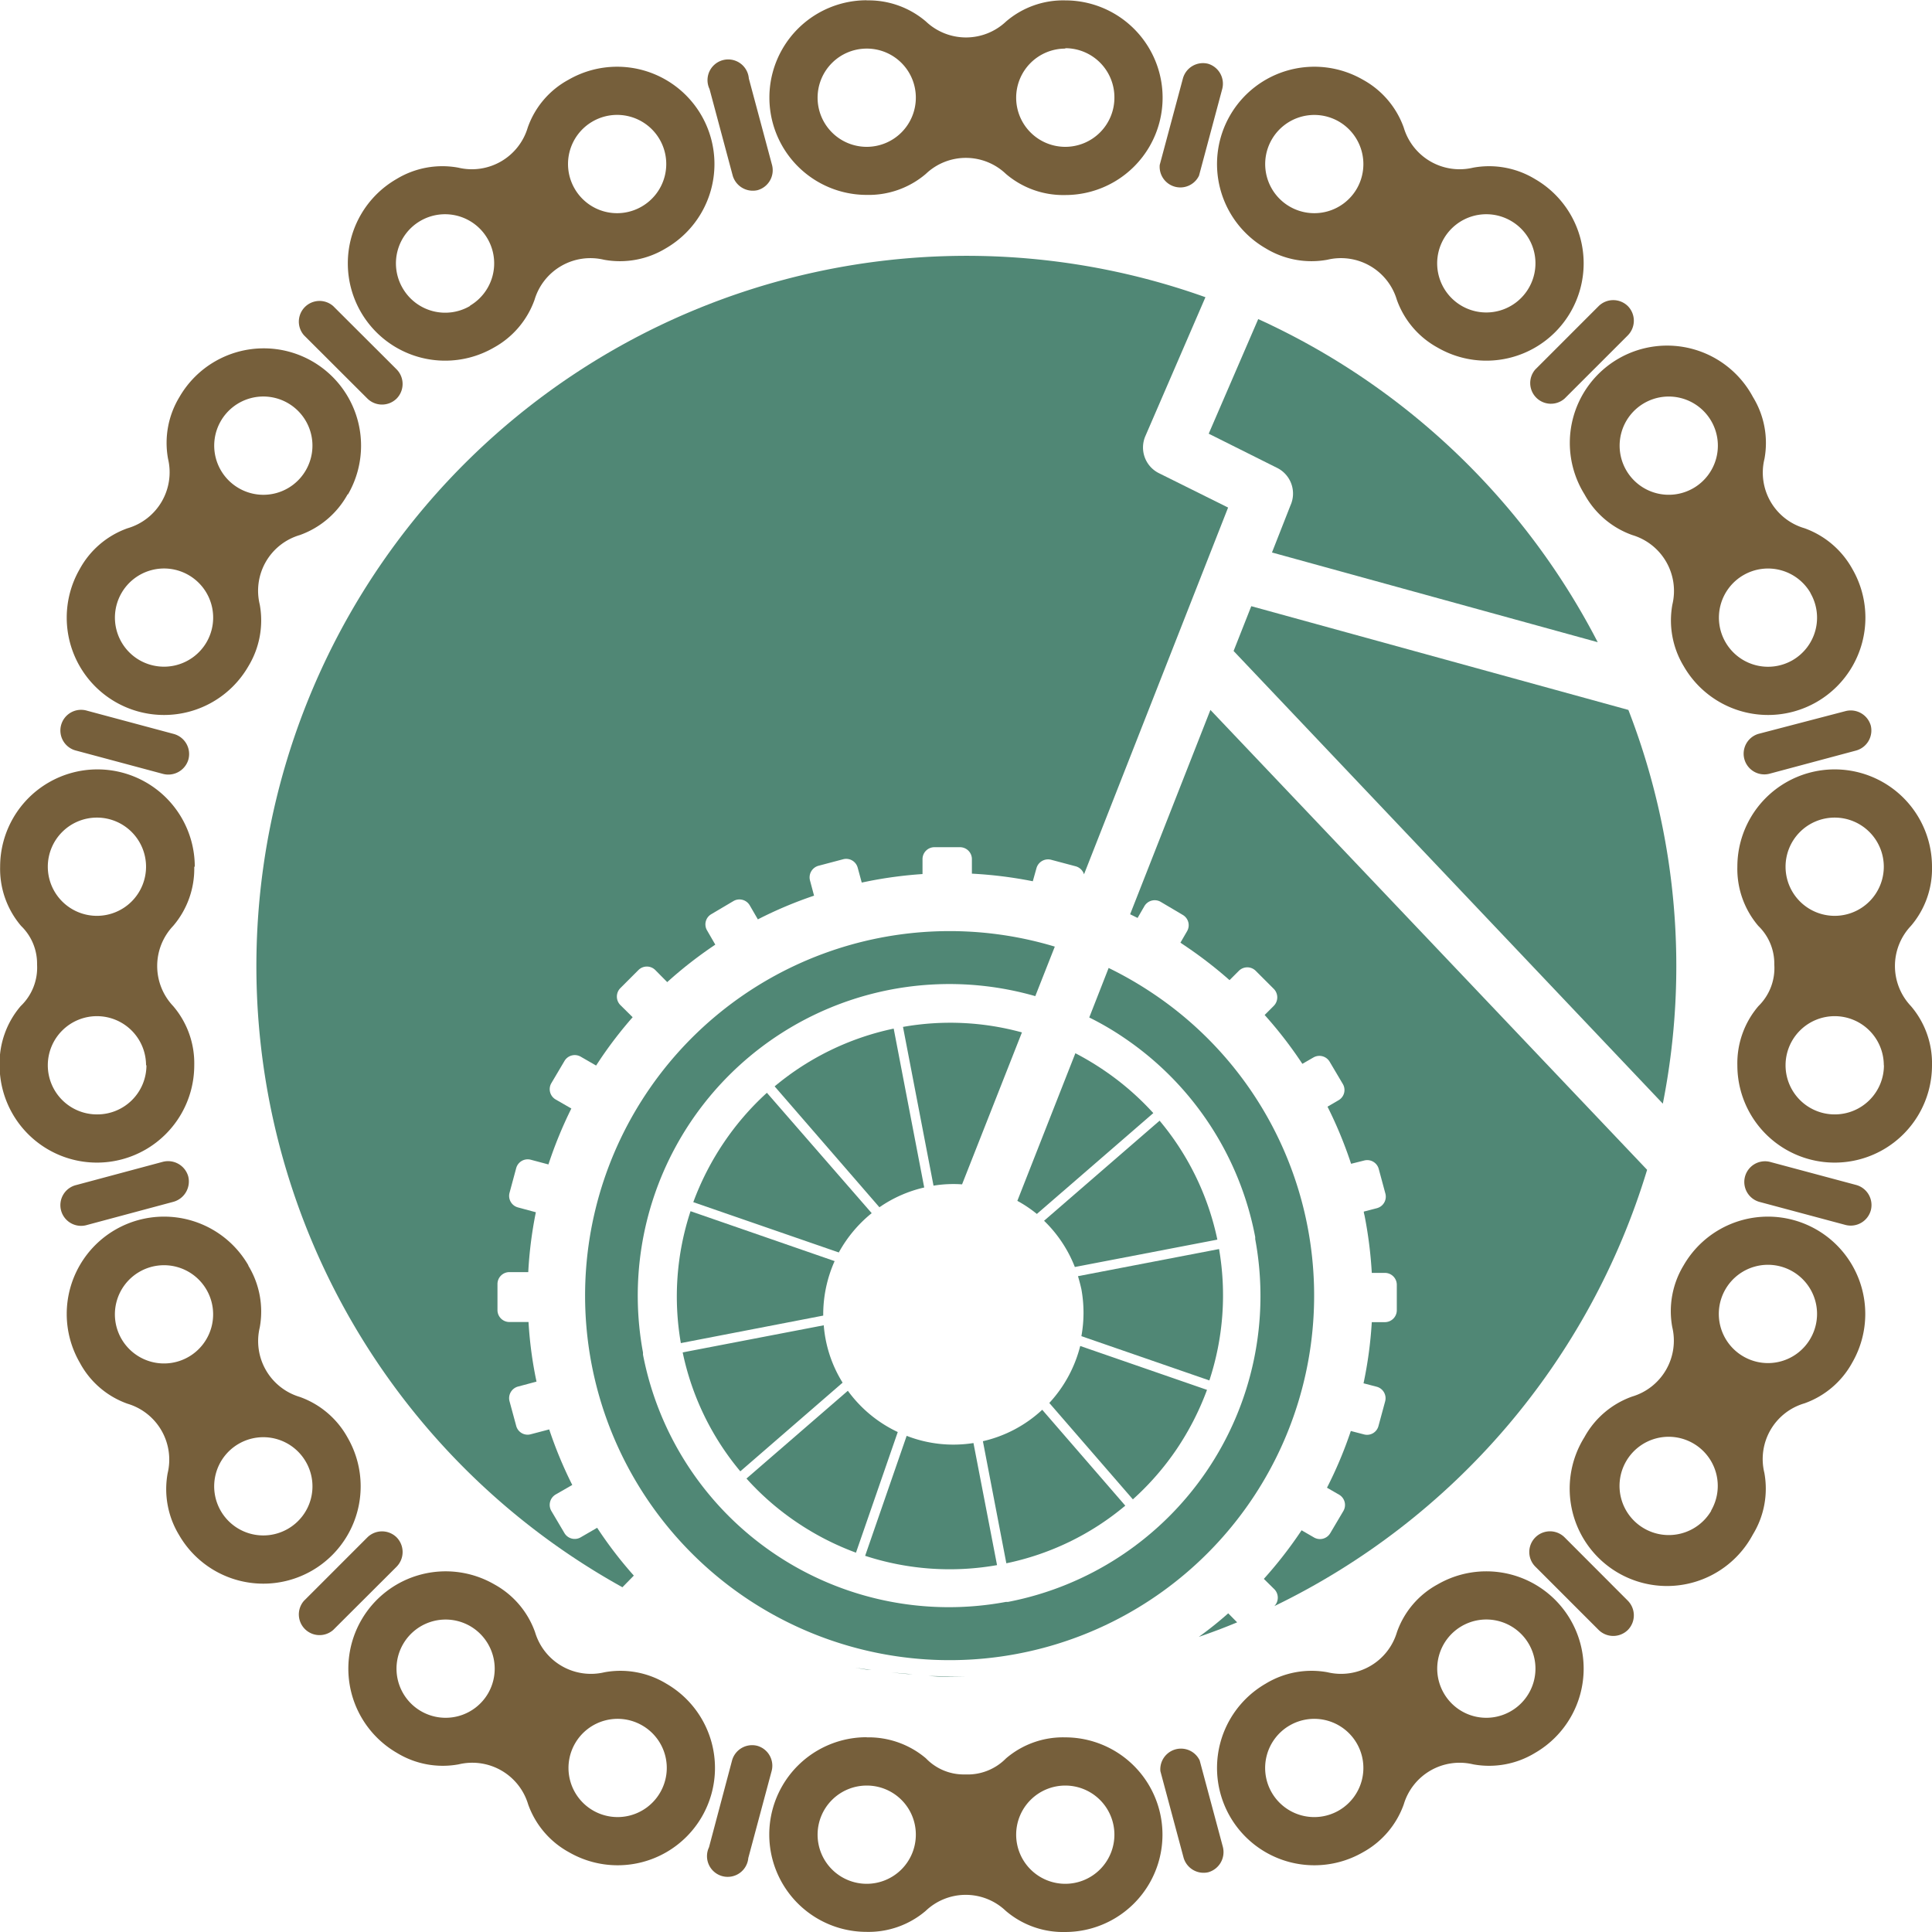 <svg id="OBJECTS" xmlns="http://www.w3.org/2000/svg" viewBox="0 0 147.5 147.5"><defs><style>.cls-1{fill:#508775;}.cls-1,.cls-2{fill-rule:evenodd;}.cls-2{fill:#765f3b;}</style></defs><title>2</title><path class="cls-1" d="M133.26,386.64l.09,0Z" transform="translate(-78.17 -261.97)"/><path class="cls-1" d="M139,378.19a21,21,0,0,0,4.52,2.32l3.19-9.21a9.94,9.94,0,0,1-3.81-3.15l-7.74,6.7A20.7,20.7,0,0,0,139,378.19Z" transform="translate(-78.17 -261.97)"/><path class="cls-1" d="M129.25,385l0,0h0Z" transform="translate(-78.17 -261.97)"/><path class="cls-1" d="M137.31,344.91l8,9.23a9.87,9.87,0,0,1,3.42-1.51l-2.33-12.13A20.86,20.86,0,0,0,137.31,344.91Z" transform="translate(-78.17 -261.97)"/><path class="cls-1" d="M142.5,367.53a9.71,9.71,0,0,1-1.44-4.38l-10.77,2.07a20.74,20.74,0,0,0,4.4,9.08Z" transform="translate(-78.17 -261.97)"/><path class="cls-1" d="M133.42,349.22a21.29,21.29,0,0,0-2.32,4.53l11.11,3.84a10.09,10.09,0,0,1,2.51-3l-8-9.19A21,21,0,0,0,133.42,349.22Z" transform="translate(-78.17 -261.97)"/><path class="cls-1" d="M130.15,364.51l10.87-2.1a10,10,0,0,1,.87-4.16l-11-3.81A20.78,20.78,0,0,0,130.15,364.51Z" transform="translate(-78.17 -261.97)"/><path class="cls-1" d="M151.62,352.39l4.57-11.6a20.65,20.65,0,0,0-9.08-.42l2.33,12.12A9.45,9.45,0,0,1,151.62,352.39Z" transform="translate(-78.17 -261.97)"/><path class="cls-1" d="M178,355.64a27.71,27.71,0,0,0-11.73-17.77,28.27,28.27,0,0,0-3.46-2l-1.48,3.78a22.17,22.17,0,0,1,2.67,1.56,23.7,23.7,0,0,1,10,15.2l0,.16a23.78,23.78,0,0,1-18.88,27.7l-.16,0a23.78,23.78,0,0,1-27.7-18.88l0-.16a23.79,23.79,0,0,1,29.95-27.21l1.49-3.78A27.83,27.83,0,1,0,178,355.64Z" transform="translate(-78.17 -261.97)"/><path class="cls-1" d="M126.56,382.26a31.23,31.23,0,0,1-2.8-3.65l-1.26.73a.91.91,0,0,1-1.24-.33l-1-1.69a.92.92,0,0,1,.33-1.25l1.27-.73a31.76,31.76,0,0,1-1.76-4.24l-1.41.37a.9.9,0,0,1-1.11-.64l-.51-1.88a.92.92,0,0,1,.64-1.12l1.42-.38-.09-.44a30.59,30.59,0,0,1-.52-4.11h-1.46a.91.91,0,0,1-.91-.91V360a.91.91,0,0,1,.91-.91h1.44a31.37,31.37,0,0,1,.58-4.57l-1.37-.37a.91.91,0,0,1-.64-1.11l.51-1.89a.91.91,0,0,1,1.11-.64l1.35.36a32.43,32.43,0,0,1,1.75-4.27l-1.2-.69a.91.91,0,0,1-.33-1.24l1-1.69a.91.91,0,0,1,1.24-.34l1.18.68.33-.5a31.49,31.49,0,0,1,2.46-3.19l-.94-.93a.92.92,0,0,1,0-1.29l1.38-1.38a.91.91,0,0,1,1.29,0l.91.92a31.93,31.93,0,0,1,3.67-2.86l-.63-1.09a.9.9,0,0,1,.33-1.24l1.69-1a.91.91,0,0,1,1.24.33l.62,1.07a31.34,31.34,0,0,1,4.29-1.81l-.31-1.16a.92.92,0,0,1,.64-1.12l1.89-.5a.91.91,0,0,1,1.11.64l.31,1.14.64-.13a32.29,32.29,0,0,1,4-.52v-1.14a.91.91,0,0,1,.91-.91h1.95a.91.91,0,0,1,.91.91v1.11a32.47,32.47,0,0,1,4.65.58l.28-1a.92.92,0,0,1,1.12-.64l1.88.5a.92.92,0,0,1,.63.61l11-28-5.31-2.64h0a2.19,2.19,0,0,1-1-2.83l4.58-10.59a54.22,54.22,0,0,0-44.51,98.49Z" transform="translate(-78.17 -261.97)"/><path class="cls-1" d="M170.45,295.08l5.24,2.62a2.19,2.19,0,0,1,1,2.86l-1.41,3.59L200.15,311a54.68,54.68,0,0,0-25.92-24.67Z" transform="translate(-78.17 -261.97)"/><path class="cls-1" d="M173.7,308.25l-1.35,3.42,32.77,34.56a54.08,54.08,0,0,0-2.63-30.06Z" transform="translate(-78.17 -261.97)"/><path class="cls-1" d="M159.79,389.38l.6-.09Z" transform="translate(-78.17 -261.97)"/><path class="cls-1" d="M172.62,385.83l-.68-.69a27.71,27.71,0,0,1-2.25,1.8C170.68,386.6,171.66,386.23,172.62,385.83Z" transform="translate(-78.17 -261.97)"/><path class="cls-1" d="M157.11,389.7l.78-.08Z" transform="translate(-78.17 -261.97)"/><path class="cls-1" d="M162.79,388.86h0Z" transform="translate(-78.17 -261.97)"/><path class="cls-1" d="M157.88,355.17a9.94,9.94,0,0,1,2.35,3.53l10.88-2.09a20.75,20.75,0,0,0-4.41-9.08Z" transform="translate(-78.17 -261.97)"/><path class="cls-1" d="M154.5,389.89l.75-.05Z" transform="translate(-78.17 -261.97)"/><path class="cls-1" d="M147.86,389.79c-.55,0-1.1-.08-1.65-.14C146.76,389.71,147.31,389.75,147.86,389.79Z" transform="translate(-78.17 -261.97)"/><path class="cls-1" d="M144.7,389.46c-.41,0-.83-.1-1.24-.17C143.87,389.36,144.29,389.41,144.7,389.46Z" transform="translate(-78.17 -261.97)"/><path class="cls-1" d="M204.39,349.41l.06-.21Z" transform="translate(-78.17 -261.97)"/><path class="cls-1" d="M141.72,389l-.94-.18Z" transform="translate(-78.17 -261.97)"/><path class="cls-1" d="M205,347l.12-.51Z" transform="translate(-78.17 -261.97)"/><path class="cls-1" d="M170.58,316.17l-6.13,15.6.57.28.52-.9a.91.91,0,0,1,1.24-.33l1.69,1a.91.91,0,0,1,.33,1.24l-.51.88.46.31a32.47,32.47,0,0,1,3.29,2.55l.71-.71a.91.91,0,0,1,1.29,0l1.38,1.38a.92.92,0,0,1,0,1.29l-.7.7a31.9,31.9,0,0,1,2.88,3.73l.85-.49a.91.91,0,0,1,1.24.34l1,1.69a.9.9,0,0,1-.33,1.24l-.84.49a32.2,32.2,0,0,1,1.8,4.36l1-.25a.91.91,0,0,1,1.11.64l.51,1.89a.91.91,0,0,1-.65,1.11l-1,.26c0,.12.05.24.07.37a31.93,31.93,0,0,1,.54,4.31h1a.91.91,0,0,1,.91.91V362a.91.91,0,0,1-.91.91h-1a31.59,31.59,0,0,1-.63,4.67l1,.26a.91.91,0,0,1,.65,1.12l-.51,1.88a.9.9,0,0,1-1.11.64l-1-.26a31.69,31.69,0,0,1-1.82,4.33l.92.53a.91.91,0,0,1,.33,1.25l-1,1.69a.91.91,0,0,1-1.24.33l-.95-.55-.12.18a32.24,32.24,0,0,1-2.76,3.53l.8.79a.92.92,0,0,1,0,1.29h0a54.56,54.56,0,0,0,28.46-33.31Z" transform="translate(-78.17 -261.97)"/><path class="cls-1" d="M164.08,376.92l-6.34-7.32a9.88,9.88,0,0,1-4.53,2.4l1.79,9.32A20.63,20.63,0,0,0,164.08,376.92Z" transform="translate(-78.17 -261.97)"/><path class="cls-1" d="M168,372.61a21.29,21.29,0,0,0,2.32-4.53l-9.68-3.35a10,10,0,0,1-2.36,4.35l6.38,7.36A21,21,0,0,0,168,372.61Z" transform="translate(-78.17 -261.97)"/><path class="cls-1" d="M171.24,357.33l-10.77,2.07c.1.34.19.68.26,1a10,10,0,0,1,0,3.58l9.77,3.38A20.75,20.75,0,0,0,171.24,357.33Z" transform="translate(-78.17 -261.97)"/><path class="cls-1" d="M154.29,381.46l-1.8-9.32a9.83,9.83,0,0,1-5.1-.55l-3.17,9.16A20.78,20.78,0,0,0,154.29,381.46Z" transform="translate(-78.17 -261.97)"/><path class="cls-1" d="M136.06,387.58l-.39-.12Z" transform="translate(-78.17 -261.97)"/><path class="cls-1" d="M138.84,388.35l-.66-.17Z" transform="translate(-78.17 -261.97)"/><path class="cls-1" d="M151.92,390c-1,0-1.93,0-2.89-.08C150,389.93,151,390,151.92,390Z" transform="translate(-78.17 -261.97)"/><path class="cls-1" d="M162.39,343.64a21.51,21.51,0,0,0-2.12-1.26l-4.43,11.27a9.63,9.63,0,0,1,1.49,1l8.89-7.7A21,21,0,0,0,162.39,343.64Z" transform="translate(-78.17 -261.97)"/><path class="cls-2" d="M144.34,262a6.73,6.73,0,0,1,4.52,1.61,4.45,4.45,0,0,0,6.12,0A6.69,6.69,0,0,1,159.5,262a7.43,7.43,0,1,1,0,14.86,6.73,6.73,0,0,1-4.53-1.61,4.43,4.43,0,0,0-6.12,0,6.72,6.72,0,0,1-4.51,1.6,7.43,7.43,0,1,1,0-14.86Zm0,3.68a3.75,3.75,0,1,0,3.75,3.75,3.74,3.74,0,0,0-3.75-3.75Zm15.16,0a3.75,3.75,0,1,0,3.75,3.75A3.75,3.75,0,0,0,159.5,265.65Z" transform="translate(-78.17 -261.97)"/><path class="cls-2" d="M144.34,394.61a6.77,6.77,0,0,1,4.52,1.6,4,4,0,0,0,3,1.23,4.1,4.1,0,0,0,3.11-1.22,6.69,6.69,0,0,1,4.52-1.61,7.43,7.43,0,1,1,0,14.86,6.73,6.73,0,0,1-4.53-1.61,4.43,4.43,0,0,0-6.12,0,6.72,6.72,0,0,1-4.51,1.6,7.43,7.43,0,1,1,0-14.86Zm0,3.68a3.75,3.75,0,1,0,3.75,3.75,3.74,3.74,0,0,0-3.75-3.75Zm15.16,0a3.75,3.75,0,1,0,3.75,3.75A3.75,3.75,0,0,0,159.5,398.29Z" transform="translate(-78.17 -261.97)"/><path class="cls-2" d="M182.23,268.06a6.76,6.76,0,0,1,3.11,3.65,4.45,4.45,0,0,0,5.3,3.06,6.75,6.75,0,0,1,4.72.87,7.43,7.43,0,1,1-7.43,12.87,6.73,6.73,0,0,1-3.12-3.66,4.45,4.45,0,0,0-5.3-3.05,6.72,6.72,0,0,1-4.71-.87,7.43,7.43,0,0,1,7.43-12.87Zm-1.84,3.19a3.75,3.75,0,1,0,1.37,5.12,3.76,3.76,0,0,0-1.37-5.12Zm13.13,7.58a3.75,3.75,0,1,0,1.37,5.12A3.74,3.74,0,0,0,193.52,278.83Z" transform="translate(-78.17 -261.97)"/><path class="cls-2" d="M115.91,382.93a6.73,6.73,0,0,1,3.11,3.65,4.45,4.45,0,0,0,5.3,3.06,6.75,6.75,0,0,1,4.72.87,7.43,7.43,0,1,1-7.43,12.87,6.73,6.73,0,0,1-3.12-3.66,4.45,4.45,0,0,0-5.3-3.05,6.72,6.72,0,0,1-4.71-.87,7.43,7.43,0,0,1,7.43-12.87Zm-1.84,3.19a3.75,3.75,0,1,0,1.37,5.12,3.76,3.76,0,0,0-1.37-5.12Zm13.13,7.58a3.75,3.75,0,1,0,1.37,5.12A3.74,3.74,0,0,0,127.2,393.7Z" transform="translate(-78.17 -261.97)"/><path class="cls-2" d="M212,292.28a6.7,6.7,0,0,1,.88,4.72,4.42,4.42,0,0,0,3.06,5.3,6.8,6.8,0,0,1,3.65,3.11,7.43,7.43,0,1,1-12.87,7.43,6.75,6.75,0,0,1-.87-4.72,4.45,4.45,0,0,0-3.06-5.3,6.73,6.73,0,0,1-3.65-3.11A7.43,7.43,0,1,1,212,292.28Zm-3.18,1.84a3.75,3.75,0,1,0-1.37,5.12,3.75,3.75,0,0,0,1.37-5.12Zm7.58,13.13a3.75,3.75,0,1,0-1.37,5.12A3.75,3.75,0,0,0,216.39,307.25Z" transform="translate(-78.17 -261.97)"/><path class="cls-2" d="M97.13,358.6a6.74,6.74,0,0,1,.87,4.72,4.45,4.45,0,0,0,3.06,5.3,6.76,6.76,0,0,1,3.65,3.11,7.43,7.43,0,1,1-12.87,7.43,6.75,6.75,0,0,1-.87-4.72,4.45,4.45,0,0,0-3.06-5.3A6.65,6.65,0,0,1,84.26,366a7.43,7.43,0,0,1,12.87-7.43Zm-3.19,1.84a3.75,3.75,0,1,0-1.37,5.12,3.75,3.75,0,0,0,1.37-5.12Zm7.58,13.13a3.75,3.75,0,1,0-1.37,5.12A3.74,3.74,0,0,0,101.52,373.57Z" transform="translate(-78.17 -261.97)"/><path class="cls-2" d="M225.67,328.14a6.71,6.71,0,0,1-1.61,4.52,4.45,4.45,0,0,0,0,6.12,6.71,6.71,0,0,1,1.61,4.52,7.43,7.43,0,1,1-14.86,0,6.71,6.71,0,0,1,1.61-4.52,4.06,4.06,0,0,0,1.21-3.17,4,4,0,0,0-1.22-2.95,6.7,6.7,0,0,1-1.6-4.52,7.43,7.43,0,1,1,14.86,0Zm-3.68,0a3.75,3.75,0,1,0-3.75,3.75,3.75,3.75,0,0,0,3.75-3.75Zm0,15.16a3.75,3.75,0,1,0-3.75,3.75A3.75,3.75,0,0,0,222,343.3Z" transform="translate(-78.17 -261.97)"/><path class="cls-2" d="M93,328.14a6.71,6.71,0,0,1-1.61,4.52,4.45,4.45,0,0,0,0,6.12A6.71,6.71,0,0,1,93,343.3a7.43,7.43,0,0,1-14.86,0,6.71,6.71,0,0,1,1.61-4.52A4.06,4.06,0,0,0,81,335.61a4,4,0,0,0-1.22-2.95,6.7,6.7,0,0,1-1.6-4.52,7.43,7.43,0,0,1,14.86,0Zm-3.68,0a3.75,3.75,0,1,0-3.75,3.75,3.75,3.75,0,0,0,3.75-3.75Zm0,15.16a3.75,3.75,0,1,0-3.75,3.75A3.75,3.75,0,0,0,89.35,343.3Z" transform="translate(-78.17 -261.97)"/><path class="cls-2" d="M219.58,366a6.72,6.72,0,0,1-3.65,3.11,4.43,4.43,0,0,0-3.06,5.3,6.7,6.7,0,0,1-.88,4.72,7.43,7.43,0,1,1-12.86-7.43,6.72,6.72,0,0,1,3.65-3.11,4.45,4.45,0,0,0,3.06-5.3,6.74,6.74,0,0,1,.87-4.72A7.43,7.43,0,1,1,219.58,366Zm-3.19-1.84a3.75,3.75,0,1,0-5.12,1.37,3.74,3.74,0,0,0,5.12-1.37Zm-7.58,13.13a3.75,3.75,0,1,0-5.12,1.37A3.76,3.76,0,0,0,208.81,377.32Z" transform="translate(-78.17 -261.97)"/><path class="cls-2" d="M104.71,299.71a6.76,6.76,0,0,1-3.65,3.11,4.43,4.43,0,0,0-3.06,5.3,6.74,6.74,0,0,1-.87,4.72,7.43,7.43,0,0,1-12.87-7.43,6.72,6.72,0,0,1,3.65-3.11A4.45,4.45,0,0,0,91,297a6.74,6.74,0,0,1,.87-4.72,7.43,7.43,0,1,1,12.87,7.43Zm-3.19-1.84a3.75,3.75,0,1,0-5.12,1.37,3.74,3.74,0,0,0,5.12-1.37ZM93.94,311a3.75,3.75,0,1,0-5.12,1.37A3.76,3.76,0,0,0,93.94,311Z" transform="translate(-78.17 -261.97)"/><path class="cls-2" d="M195.36,395.8a6.74,6.74,0,0,1-4.72.87,4.45,4.45,0,0,0-5.3,3.06,6.76,6.76,0,0,1-3.11,3.65,7.43,7.43,0,0,1-7.43-12.87,6.74,6.74,0,0,1,4.72-.87,4.45,4.45,0,0,0,5.3-3.06,6.65,6.65,0,0,1,3.11-3.65,7.43,7.43,0,1,1,7.43,12.87Zm-1.84-3.19a3.75,3.75,0,1,0-5.12-1.37,3.74,3.74,0,0,0,5.12,1.37Zm-13.13,7.58a3.75,3.75,0,1,0-5.13-1.37A3.75,3.75,0,0,0,180.39,400.19Z" transform="translate(-78.17 -261.97)"/><path class="cls-2" d="M129,280.93a6.74,6.74,0,0,1-4.72.87,4.45,4.45,0,0,0-5.3,3.06,6.76,6.76,0,0,1-3.11,3.65,7.43,7.43,0,1,1-7.43-12.87,6.74,6.74,0,0,1,4.72-.87,4.45,4.45,0,0,0,5.3-3.06,6.65,6.65,0,0,1,3.11-3.65A7.43,7.43,0,0,1,129,280.93Zm-1.84-3.19a3.75,3.75,0,1,0-5.12-1.37,3.74,3.74,0,0,0,5.12,1.37Zm-13.13,7.58a3.75,3.75,0,1,0-5.13-1.37A3.75,3.75,0,0,0,114.07,285.32Z" transform="translate(-78.17 -261.97)"/><path class="cls-2" d="M136,395.26a1.59,1.59,0,0,0-1.94,1.11L132.3,403a1.58,1.58,0,1,0,3,.82l1.77-6.6A1.58,1.58,0,0,0,136,395.26Z" transform="translate(-78.17 -261.97)"/><path class="cls-2" d="M170.41,266.84a1.59,1.59,0,0,0-1.93,1.12l-1.77,6.6a1.58,1.58,0,0,0,3,.82l1.77-6.61A1.59,1.59,0,0,0,170.41,266.84Z" transform="translate(-78.17 -261.97)"/><path class="cls-2" d="M108.45,379.34a1.59,1.59,0,0,0-2.23,0l-4.84,4.84a1.58,1.58,0,0,0,2.23,2.23l4.84-4.83A1.6,1.6,0,0,0,108.45,379.34Z" transform="translate(-78.17 -261.97)"/><path class="cls-2" d="M202.45,285.34a1.59,1.59,0,0,0-2.23,0l-4.83,4.83a1.58,1.58,0,0,0,2.23,2.23l4.83-4.83A1.59,1.59,0,0,0,202.45,285.34Z" transform="translate(-78.17 -261.97)"/><path class="cls-2" d="M92.54,351.78a1.6,1.6,0,0,0-1.94-1.11L84,352.44a1.58,1.58,0,1,0,.82,3.05l6.6-1.77A1.61,1.61,0,0,0,92.54,351.78Z" transform="translate(-78.17 -261.97)"/><path class="cls-2" d="M221,317.38a1.59,1.59,0,0,0-1.93-1.12L212.41,318a1.58,1.58,0,0,0,.82,3.05l6.61-1.77A1.59,1.59,0,0,0,221,317.38Z" transform="translate(-78.17 -261.97)"/><path class="cls-2" d="M92.54,320A1.59,1.59,0,0,0,91.42,318l-6.6-1.77a1.58,1.58,0,1,0-.82,3.05l6.6,1.77A1.6,1.6,0,0,0,92.54,320Z" transform="translate(-78.17 -261.97)"/><path class="cls-2" d="M221,354.37a1.59,1.59,0,0,0-1.11-1.93l-6.61-1.77a1.58,1.58,0,0,0-.82,3.05l6.61,1.77A1.59,1.59,0,0,0,221,354.37Z" transform="translate(-78.17 -261.97)"/><path class="cls-2" d="M108.45,292.4a1.59,1.59,0,0,0,0-2.23l-4.84-4.83a1.58,1.58,0,0,0-2.23,2.23l4.84,4.83A1.59,1.59,0,0,0,108.45,292.4Z" transform="translate(-78.17 -261.97)"/><path class="cls-2" d="M202.45,386.41a1.59,1.59,0,0,0,0-2.23l-4.83-4.84a1.58,1.58,0,0,0-2.23,2.24l4.83,4.83A1.59,1.59,0,0,0,202.45,386.41Z" transform="translate(-78.17 -261.97)"/><path class="cls-2" d="M136,276.49a1.58,1.58,0,0,0,1.11-1.93l-1.77-6.6a1.58,1.58,0,1,0-3,.81l1.77,6.61A1.6,1.6,0,0,0,136,276.49Z" transform="translate(-78.17 -261.97)"/><path class="cls-2" d="M170.41,404.91a1.6,1.6,0,0,0,1.12-1.94l-1.77-6.6a1.58,1.58,0,0,0-3,.82l1.77,6.6A1.59,1.59,0,0,0,170.41,404.91Z" transform="translate(-78.17 -261.97)"/></svg>